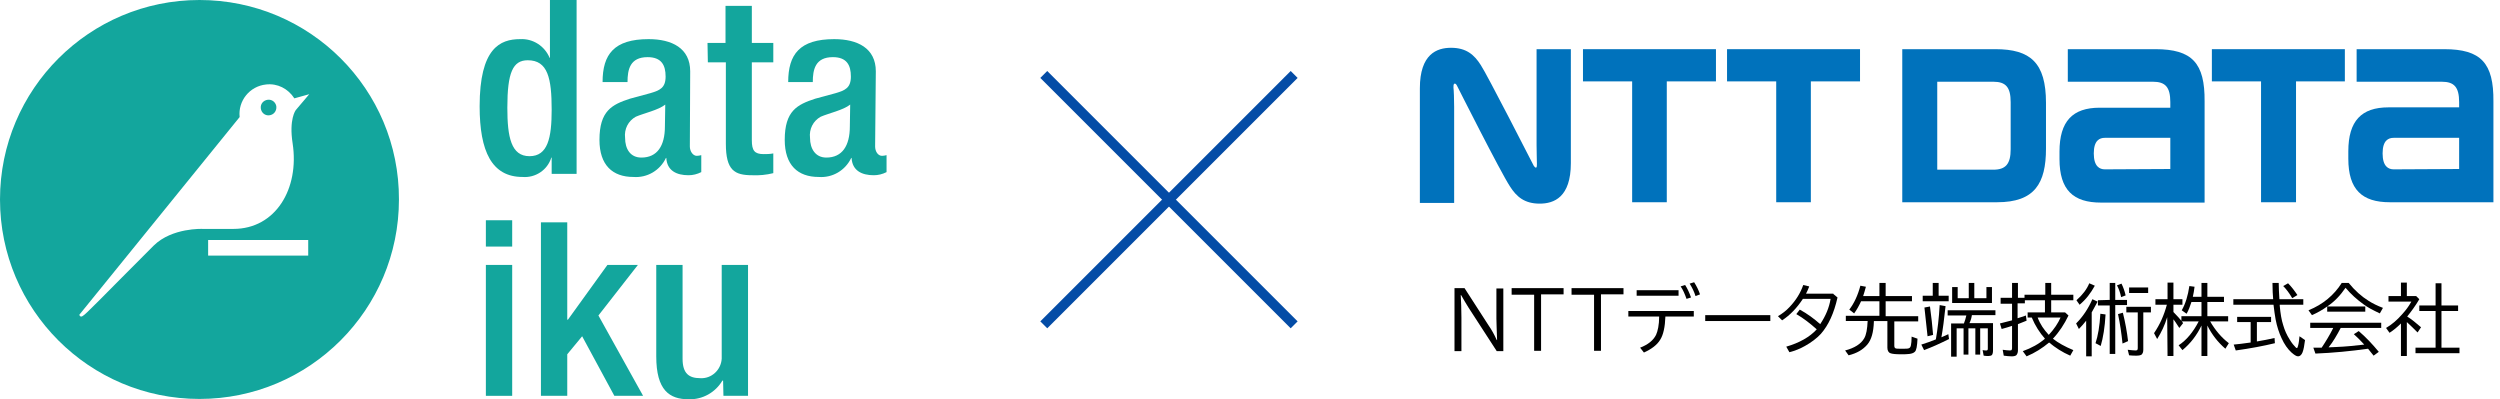 <?xml version="1.0" encoding="utf-8"?>
<!-- Generator: Adobe Illustrator 27.0.0, SVG Export Plug-In . SVG Version: 6.00 Build 0)  -->
<svg version="1.1" id="レイヤー_1" xmlns="http://www.w3.org/2000/svg" xmlns:xlink="http://www.w3.org/1999/xlink" x="0px"
	 y="0px" viewBox="0 0 721.9 115.3" style="enable-background:new 0 0 721.9 115.3;" xml:space="preserve">
<style type="text/css">
	.st0{fill:#13A69D;}
	.st1{fill:none;stroke:#044CA6;stroke-width:2.83;stroke-miterlimit:10;}
	.st2{fill:#0072BC;}
</style>
<g id="Layer_2">
	<g id="レイヤー_1_00000029754714997587925010000013231282337959586706_">
		<g id="logo_DTK_teal_RVB">
			<path class="st0" d="M159.3,45.5h-0.1c-1.1,3.6-4.6,5.9-8.3,5.6c-8.9,0-12.4-7.4-12.4-20.4c0-16.8,5.9-19.4,11.7-19.4
				c3.7-0.2,7.1,2,8.5,5.4h0.1V0h7.7v50.2h-7.2V45.5z M152.4,17.4c-4.3,0-5.9,3.5-5.9,13.7c0,8.5,1.1,14,6.4,14s6.4-5.3,6.4-13.4
				C159.3,22.6,158.2,17.4,152.4,17.4"/>
			<path class="st0" d="M199.2,42.3c0,1.4,0.9,2.7,2,2.7c0.4,0,0.9-0.1,1.3-0.2v4.9c-1.2,0.6-2.4,0.9-3.7,0.9c-3.4,0-6.2-1.3-6.4-5
				h-0.1c-1.7,3.6-5.4,5.8-9.4,5.5c-6,0-9.8-3.4-9.8-10.7c0-8.4,3.6-10.2,8.8-11.9l5.9-1.6c2.7-0.8,4.4-1.5,4.4-4.8
				s-1.2-5.6-5.2-5.6c-5.1,0-5.8,3.6-5.8,7.2H174c0-8,3.3-12.4,13.3-12.4c6.7,0,12,2.6,12,9.3L199.2,42.3z M192.1,30.2
				c-2,1.6-6.2,2.5-8.5,3.5c-2.2,1.2-3.4,3.6-3.1,6.1c0,3.2,1.5,5.7,4.7,5.7c4.6,0,6.8-3.4,6.8-9L192.1,30.2z"/>
			<path class="st0" d="M204.3,12.4h5.2V1.7h7.6v10.7h6.2V18h-6.2v22.5c0,3,0.8,4,3.4,4c0.9,0,1.8,0,2.8-0.2V50
				c-2,0.5-4.1,0.7-6.1,0.6c-5.1,0-7.6-1.4-7.6-9.1V18h-5.2L204.3,12.4L204.3,12.4z"/>
			<path class="st0" d="M252.7,42.3c0,1.4,0.8,2.7,2,2.7c0.4,0,0.9-0.1,1.3-0.2v4.9c-1.2,0.6-2.4,0.9-3.7,0.9c-3.4,0-6.2-1.3-6.4-5
				h-0.1c-1.7,3.6-5.4,5.8-9.4,5.5c-6,0-9.8-3.4-9.8-10.7c0-8.4,3.6-10.2,8.8-11.9l5.9-1.6c2.7-0.8,4.4-1.5,4.4-4.8
				s-1.2-5.6-5.2-5.6c-5.1,0-5.8,3.6-5.8,7.2h-7.1c0-8,3.3-12.4,13.3-12.4c6.7,0,12,2.6,12,9.3L252.7,42.3z M245.5,30.2
				c-2,1.6-6.2,2.5-8.5,3.5c-2.2,1.2-3.4,3.6-3.1,6.1c0,3.2,1.6,5.7,4.7,5.7c4.6,0,6.8-3.4,6.8-9L245.5,30.2z"/>
			<path class="st0" d="M140.3,63.6h7.6v7.6h-7.6V63.6z M140.3,76.5h7.6v37.8h-7.6V76.5z"/>
			<polygon class="st0" points="156.2,64.2 163.8,64.2 163.8,92.3 164,92.3 175.4,76.5 184.2,76.5 172.8,91.1 185.7,114.3 
				177.4,114.3 168.1,97.1 163.8,102.3 163.8,114.3 156.2,114.3 			"/>
			<path class="st0" d="M208.8,109.9h-0.2c-2,3.4-5.7,5.5-9.7,5.4c-5.6,0-9.4-2.6-9.4-12.4V76.5h7.6v27.1c0,4.3,1.9,5.6,5.1,5.6
				c3.3,0.2,6-2.4,6.2-5.6l0,0c0-0.2,0-0.5,0-0.8V76.5h7.6v37.8h-7.1L208.8,109.9z"/>
			<path class="st0" d="M57.6,0C25.8,0,0,25.8,0,57.6s25.8,57.6,57.6,57.6s57.6-25.8,57.6-57.6l0,0C115.3,25.8,89.5,0,57.6,0L57.6,0
				 M89,73.8H60.1v-4.5H89V73.8z M85.4,31.8c0,0-2,2.6-0.9,9.6c2,13.1-4.9,24.7-17.1,24.7h-8.9c0,0-8.8-0.4-14.1,4.8
				C28.7,86.6,24.9,90.7,23.8,91.3c-0.7,0.4-0.9-0.4-0.9-0.4l46.3-57.1c-0.5-4.7,2.9-8.9,7.6-9.4c3.3-0.4,6.4,1.2,8.2,4l4.3-1.2
				L85.4,31.8z"/>
			<path class="st0" d="M77.8,28.8c-1.3-0.1-2.4,0.8-2.5,2c-0.1,1.3,0.8,2.4,2,2.5c0.1,0,0.3,0,0.4,0c1.3-0.1,2.2-1.2,2.1-2.5
				C79.7,29.8,78.9,28.9,77.8,28.8"/>
		</g>
		<line class="st1" x1="301.4" y1="21.5" x2="373.7" y2="93.8"/>
		<line class="st1" x1="373.7" y1="21.5" x2="301.4" y2="93.8"/>
		<g id="logo">
			<g>
				<polygon class="st2" points="457.1,14.2 457.1,23.5 471.3,23.5 471.3,58.4 481.3,58.4 481.3,23.5 495.5,23.5 495.5,14.2 				"/>
				<path class="st2" d="M622.4,14.2h-25.3v9.4h24.6c3.6,0,5,1.6,5,5.9c0,0,0,1.2,0,1.6h-20.4c-7.8,0-11.6,3.9-11.6,12.7v2.1
					c0,9,4,12.6,12,12.6h29.9V29.3C636.7,18.2,633,14.2,622.4,14.2 M607.8,48.9c-1.5,0-3.2-0.8-3.2-4.6s1.7-4.5,3.2-4.5h18.9v9
					L607.8,48.9L607.8,48.9z"/>
				<path class="st2" d="M705.8,14.2h-25.3v9.4h24.6c3.6,0,5,1.6,5,5.9V31h-20.4c-7.8,0-11.6,3.9-11.6,12.7v2.1c0,9,4,12.6,12,12.6
					H720V29.3C720.1,18.2,716.4,14.2,705.8,14.2 M691.2,48.9c-1.5,0-3.2-0.8-3.2-4.6s1.7-4.5,3.2-4.5h18.9v9L691.2,48.9L691.2,48.9z
					"/>
				<polygon class="st2" points="498.7,14.2 498.7,23.5 512.9,23.5 512.9,58.4 522.9,58.4 522.9,23.5 537.1,23.5 537.1,14.2 				"/>
				<polygon class="st2" points="638.7,14.2 638.7,23.5 652.9,23.5 652.9,58.4 663,58.4 663,23.5 677.1,23.5 677.1,14.2 				"/>
				<path class="st2" d="M590.8,42.9V29.7c0-11.6-4.5-15.5-14.6-15.5h-26.9v44.2h27.4C587.5,58.4,590.8,53,590.8,42.9 M580.6,43.1
					c0,4.2-1.4,5.9-5,5.9h-16.2V23.6h16.2c3.6,0,5,1.6,5,5.9V43.1z"/>
				<path class="st2" d="M442.9,47.9c-0.2-0.4-13.6-26.6-15.3-29.1c-1.9-3-4.2-5-8.6-5c-4.1,0-9,1.8-9,11.7v33.1h9.9V30.8
					c0-2-0.1-4.9-0.2-5.5c0-0.5,0-0.9,0.2-1.1c0.3-0.2,0.6,0.1,0.8,0.5c0.2,0.4,12.6,25,15.3,29.1c1.9,3,4.2,5,8.6,5
					c4.1,0,9-1.8,9-11.7V14.2h-9.9v27.6c0,2,0.1,4.9,0.1,5.5c0,0.5,0,0.9-0.2,1.1C443.4,48.5,443.1,48.2,442.9,47.9"/>
			</g>
			<g>
				<path d="M420,83.2h2.9l6.9,10.7c0.9,1.3,1.7,2.7,2.4,4.3h0.1c-0.1-3-0.2-5.1-0.2-6.2v-8.7h2v18.1h-1.9l-8.1-12.5
					c-0.7-1.1-1.4-2.3-2.2-3.7h-0.1c0.1,1.8,0.2,3.9,0.2,6.5v9.7h-2L420,83.2L420,83.2z"/>
				<path d="M436.4,83.2h15.1V85H445v16.3h-2V85.1h-6.5v-1.9H436.4z"/>
				<path d="M453.7,83.2h15.1V85h-6.5v16.3h-2V85.1h-6.5v-1.9H453.7z"/>
				<path d="M470.2,89.8h18.9v1.6h-8.2c-0.1,3-0.6,5.3-1.5,6.7c-0.9,1.5-2.5,2.7-4.7,3.7l-1.1-1.4c2.3-0.9,3.8-2.1,4.6-3.7
					c0.5-1.1,0.9-2.9,0.9-5.3h-8.9L470.2,89.8L470.2,89.8z M472.6,83.8h12.1v1.6h-12.1V83.8z M487,86.3c-0.5-1.4-1-2.6-1.7-3.6
					l1.3-0.4c0.7,1.1,1.2,2.2,1.7,3.6L487,86.3z M489.6,85.5c-0.4-1.3-1-2.5-1.7-3.6l1.3-0.4c0.7,1.1,1.3,2.3,1.7,3.5L489.6,85.5z"
					/>
				<path d="M492.4,91h18.8v1.7h-18.8V91z"/>
				<path d="M529.4,84.9l1.2,1c-1,4.5-2.6,8-4.8,10.5c-1.2,1.3-2.8,2.5-4.6,3.5c-1.4,0.8-2.9,1.4-4.5,1.8l-0.9-1.6
					c3.8-1.1,6.8-2.8,8.8-5c-1.9-1.7-3.8-3.2-5.9-4.4l1-1.3c2.2,1.2,4.1,2.6,5.9,4.2c1.6-2.4,2.6-4.8,3-7.3h-8
					c-1.7,2.6-3.7,4.7-6,6.2l-1.2-1.2c1.2-0.7,2.4-1.6,3.4-2.7c1.8-1.9,3.1-4,3.9-6.3l1.7,0.4v0.1c-0.3,0.8-0.6,1.4-0.9,2h7.9
					L529.4,84.9L529.4,84.9z"/>
				<path d="M538,85.5h4.7v-3.8h1.8v3.8h7.6V87h-7.6v4.3h9.4v1.5H547v7c0,0.4,0.1,0.7,0.4,0.8c0.2,0.1,0.8,0.1,1.7,0.1
					c1.1,0,1.7,0,2-0.1c0.4-0.1,0.6-0.4,0.7-0.9c0.1-0.5,0.2-1.3,0.2-2.5l1.7,0.6c-0.1,2.1-0.3,3.4-0.8,3.8
					c-0.3,0.3-0.8,0.5-1.5,0.6s-1.5,0.1-2.6,0.1c-1.4,0-2.4-0.1-2.9-0.3c-0.6-0.2-0.9-0.8-0.9-1.6v-7.7h-3.9c0,0.1,0,0.1,0,0.2
					c-0.1,3-0.7,5.2-1.9,6.6c-1.3,1.5-3,2.5-5.4,3.1l-1-1.4c2.7-0.7,4.6-1.9,5.5-3.5c0.6-1,0.9-2.7,1-5H533v-1.5h9.7V87h-5.3
					c-0.6,1.3-1.2,2.4-2,3.5l-1.4-1.1c1.4-1.8,2.5-4.2,3.2-6.9l1.6,0.3C538.5,83.8,538.3,84.7,538,85.5z"/>
				<path d="M559,98c0.5-2.9,0.9-6.2,1.1-9.9l1.7,0.3c-0.4,3.8-0.8,6.8-1.2,9c0.6-0.3,1.3-0.6,2-0.9l0.2,1.4
					c-2.4,1.2-4.8,2.3-7.2,3.2l-0.8-1.6C556.4,99,557.8,98.5,559,98z M559.7,85.4h3V87h-7.5v-1.6h2.9v-3.7h1.7v3.7H559.7z
					 M556.6,97.1c-0.4-3.8-0.7-6.5-0.9-8.3l1.6-0.3c0.4,2.9,0.7,5.7,0.9,8.2L556.6,97.1z M568.7,93.3h6.8v7.9c0,0.6-0.1,1-0.3,1.3
					c-0.2,0.2-0.6,0.3-1,0.3s-0.9,0-1.4-0.1l-0.3-1.6c0.5,0.1,0.9,0.1,1.1,0.1c0.3,0,0.4-0.2,0.4-0.5v-5.9h-2.2v7.6h-1.4v-7.6h-2
					v7.6H567v-7.6h-2v8.2h-1.6v-9.6h3.7c0.3-0.7,0.5-1.5,0.7-2.3h-5.4v-1.5h13.8V91h-6.8C569.3,91.7,569.1,92.5,568.7,93.3z
					 M570.1,86.1h3.5v-3.2h1.6v4.6h-11.5v-4.6h1.6v3.2h3.2v-4.4h1.6L570.1,86.1L570.1,86.1z"/>
				<path d="M592.8,97.8c1.5,1.2,3.5,2.3,5.9,3.3l-0.9,1.6c-2.3-1-4.3-2.3-6.1-3.8c-1.9,1.6-4.1,3-6.5,4l-1.1-1.5
					c2.5-0.9,4.7-2.1,6.4-3.6c-1.5-1.7-2.8-3.7-3.8-6.1h-1.2v-1.5h5v-3.5h-5.8v0.9h-2.1v4.3c0.7-0.2,1.5-0.5,2.4-0.8l0.2,1.5
					c-1,0.4-1.8,0.7-2.5,1v7.6c0,0.6-0.2,1.1-0.5,1.4c-0.3,0.2-0.7,0.3-1.3,0.3c-0.7,0-1.5-0.1-2.3-0.2l-0.3-1.7
					c0.8,0.1,1.5,0.2,2.1,0.2c0.3,0,0.5-0.1,0.5-0.2s0.1-0.2,0.1-0.4v-6.5c-0.9,0.3-1.9,0.6-3,0.9l-0.5-1.6c1.6-0.4,2.7-0.7,3.5-0.9
					v-4.8h-3.3V86h3.3v-4.3h1.7V86h1.9v-0.9h6v-3.4h1.7v3.4h6.4v1.6h-6.4v3.5h4l1,0.9C596.1,93.6,594.6,95.9,592.8,97.8z
					 M591.6,96.7c1.6-1.7,2.7-3.4,3.4-5h-6.6C589.1,93.6,590.2,95.2,591.6,96.7z"/>
				<path d="M604,90.2v12.7h-1.6V92.6c-0.7,0.9-1.4,1.7-2.1,2.4l-0.8-1.6c2-2,3.5-4.3,4.7-7l1.5,0.7C605,88.3,604.5,89.4,604,90.2z
					 M599.6,86.7c1.8-1.6,3-3.2,3.7-4.9l1.6,0.7c-1.2,2.2-2.6,4-4.4,5.5L599.6,86.7z M605.1,99.1c0.7-2.1,1.2-4.9,1.4-8.5l1.5,0.2
					c-0.2,3.7-0.7,6.7-1.4,9.1L605.1,99.1z M609.2,86.6v-4.9h1.6v4.9h3.4v1.5h-3.4v14.1h-1.6v-14h-3.4v-1.5L609.2,86.6L609.2,86.6z
					 M612.5,85.8c-0.3-1.4-0.7-2.5-1.2-3.4l1.3-0.5c0.5,1,0.9,2.1,1.2,3.4L612.5,85.8z M612.9,99.2c-0.3-2.9-0.7-5.7-1.3-8.5
					l1.4-0.4c0.7,2.8,1.2,5.6,1.5,8.2L612.9,99.2z M618.9,90.2V101c0,0.7-0.2,1.1-0.5,1.4c-0.3,0.2-0.8,0.3-1.5,0.3
					c-0.6,0-1.3,0-2.1-0.1l-0.4-1.6c0.9,0.1,1.7,0.2,2.3,0.2c0.3,0,0.5-0.1,0.5-0.2s0.1-0.2,0.1-0.4V90.2H614v-1.6h7.1v1.6H618.9z
					 M614.8,83h5.5v1.6h-5.5V83z"/>
				<path d="M625.8,91.6c-0.7,2.3-1.7,4.4-2.9,6.3l-0.9-1.7c1.7-2.5,2.9-5.2,3.7-8.2h-3.3v-1.6h3.5v-4.8h1.7v4.8h2.6V88h-2.6v2.1
					c1,1,2,2.1,2.8,3.2l-1.1,1.4c-0.5-0.7-1-1.6-1.7-2.5v10.6h-1.7L625.8,91.6L625.8,91.6z M634.9,92.8h-5v-1.5h5.8v-4.1h-2.9
					c-0.4,1.2-0.8,2.4-1.4,3.4l-1.4-1c1.1-1.9,1.8-4.3,2.2-7l1.5,0.2c-0.1,1-0.3,2-0.5,2.9h2.5v-4h1.7v4h4.8v1.5h-4.8v4.1h6v1.5
					h-5.2c1.5,2.6,3.3,4.7,5.4,6.3l-1,1.6c-2.2-1.9-3.9-4.1-5.2-6.7v8.8h-1.7V94c-1.4,2.9-3.2,5.2-5.5,7.1l-1.1-1.4
					C631.3,98.3,633.3,95.9,634.9,92.8z"/>
				<path d="M658.2,86.4h6.9V88h-6.8v0.3c0.2,2.2,0.5,4.1,1,5.6c0.4,1.4,1,2.8,1.9,4.2c0.6,1,1.2,1.7,1.7,2.2
					c0.1,0.1,0.2,0.2,0.3,0.2c0.2,0,0.3-0.2,0.4-0.7c0.2-0.7,0.3-1.6,0.4-2.7l1.6,1.1c-0.2,1.6-0.4,2.7-0.7,3.5s-0.8,1.2-1.3,1.2
					s-1.1-0.4-1.9-1.1c-1.1-1-2.1-2.4-2.9-4.2c-0.7-1.5-1.3-3.3-1.7-5.4c-0.2-1.1-0.4-2.5-0.6-4.2h-11.6v-1.6h11.5
					c-0.1-1.2-0.2-2.7-0.2-4.7h1.8C658,83.1,658.1,84.7,658.2,86.4z M651.7,93v5.6c1.7-0.3,3.4-0.6,5.1-1l0.1,1.5
					c-3.3,0.8-7,1.5-11.3,2.1l-0.6-1.7c1.2-0.1,2.8-0.3,4.9-0.6V93H646v-1.5h9.8V93H651.7z M661.9,86.1c-0.8-1.4-1.7-2.6-2.6-3.5
					l1.4-0.8c1,1,1.9,2.2,2.7,3.4L661.9,86.1z"/>
				<path d="M672,88.5h11V90h-11V88.5c-1.4,1-2.8,1.8-4.4,2.5l-1-1.4c4.2-1.7,7.4-4.4,9.6-7.9h2c1.8,2.2,3.7,3.9,5.8,5.2
					c1.1,0.7,2.5,1.4,4.1,2l-0.9,1.6c-1.9-0.9-3.5-1.7-4.8-2.7c-1.8-1.3-3.5-2.8-5.1-4.7C675.8,85.3,674.1,87.1,672,88.5z
					 M675.9,94.7c-1.1,2.1-2.2,4-3.5,5.6l2.2-0.1c2.8-0.1,5.5-0.4,8.1-0.7c-1.1-1.2-2.1-2.2-3-3l1.4-0.9c2,1.7,3.9,3.7,5.8,6
					l-1.5,1.1c-0.7-0.9-1.2-1.5-1.6-2c-5,0.7-10.1,1.2-15.2,1.4l-0.6-1.7c0.6,0,1.1,0,1.5,0h0.9c1.2-1.8,2.3-3.6,3.3-5.6v-0.1h-6.6
					v-1.5h20.5v1.5C687.6,94.7,675.9,94.7,675.9,94.7z"/>
				<path d="M695.1,91.4c1.3,0.8,2.6,1.9,4,3.1l-1,1.5c-1-1-2-2-3.1-3v9.8h-1.7v-9.4c-1.1,1.1-2.2,2-3.3,2.7l-1-1.4
					c1.7-1,3.2-2.3,4.6-3.9c1.1-1.2,2-2.4,2.7-3.7h-6.6v-1.6h3.6v-3.9h1.7v3.9h2.7l0.9,0.9C697.5,88.3,696.3,89.9,695.1,91.4z
					 M703.3,88.2v-6.4h1.7v6.4h4.8v1.6H705v10.6h5.2v1.6h-12.7v-1.6h5.8V89.8h-4.7v-1.6C698.6,88.2,703.3,88.2,703.3,88.2z"/>
			</g>
		</g>
	</g>
</g>
</svg>
